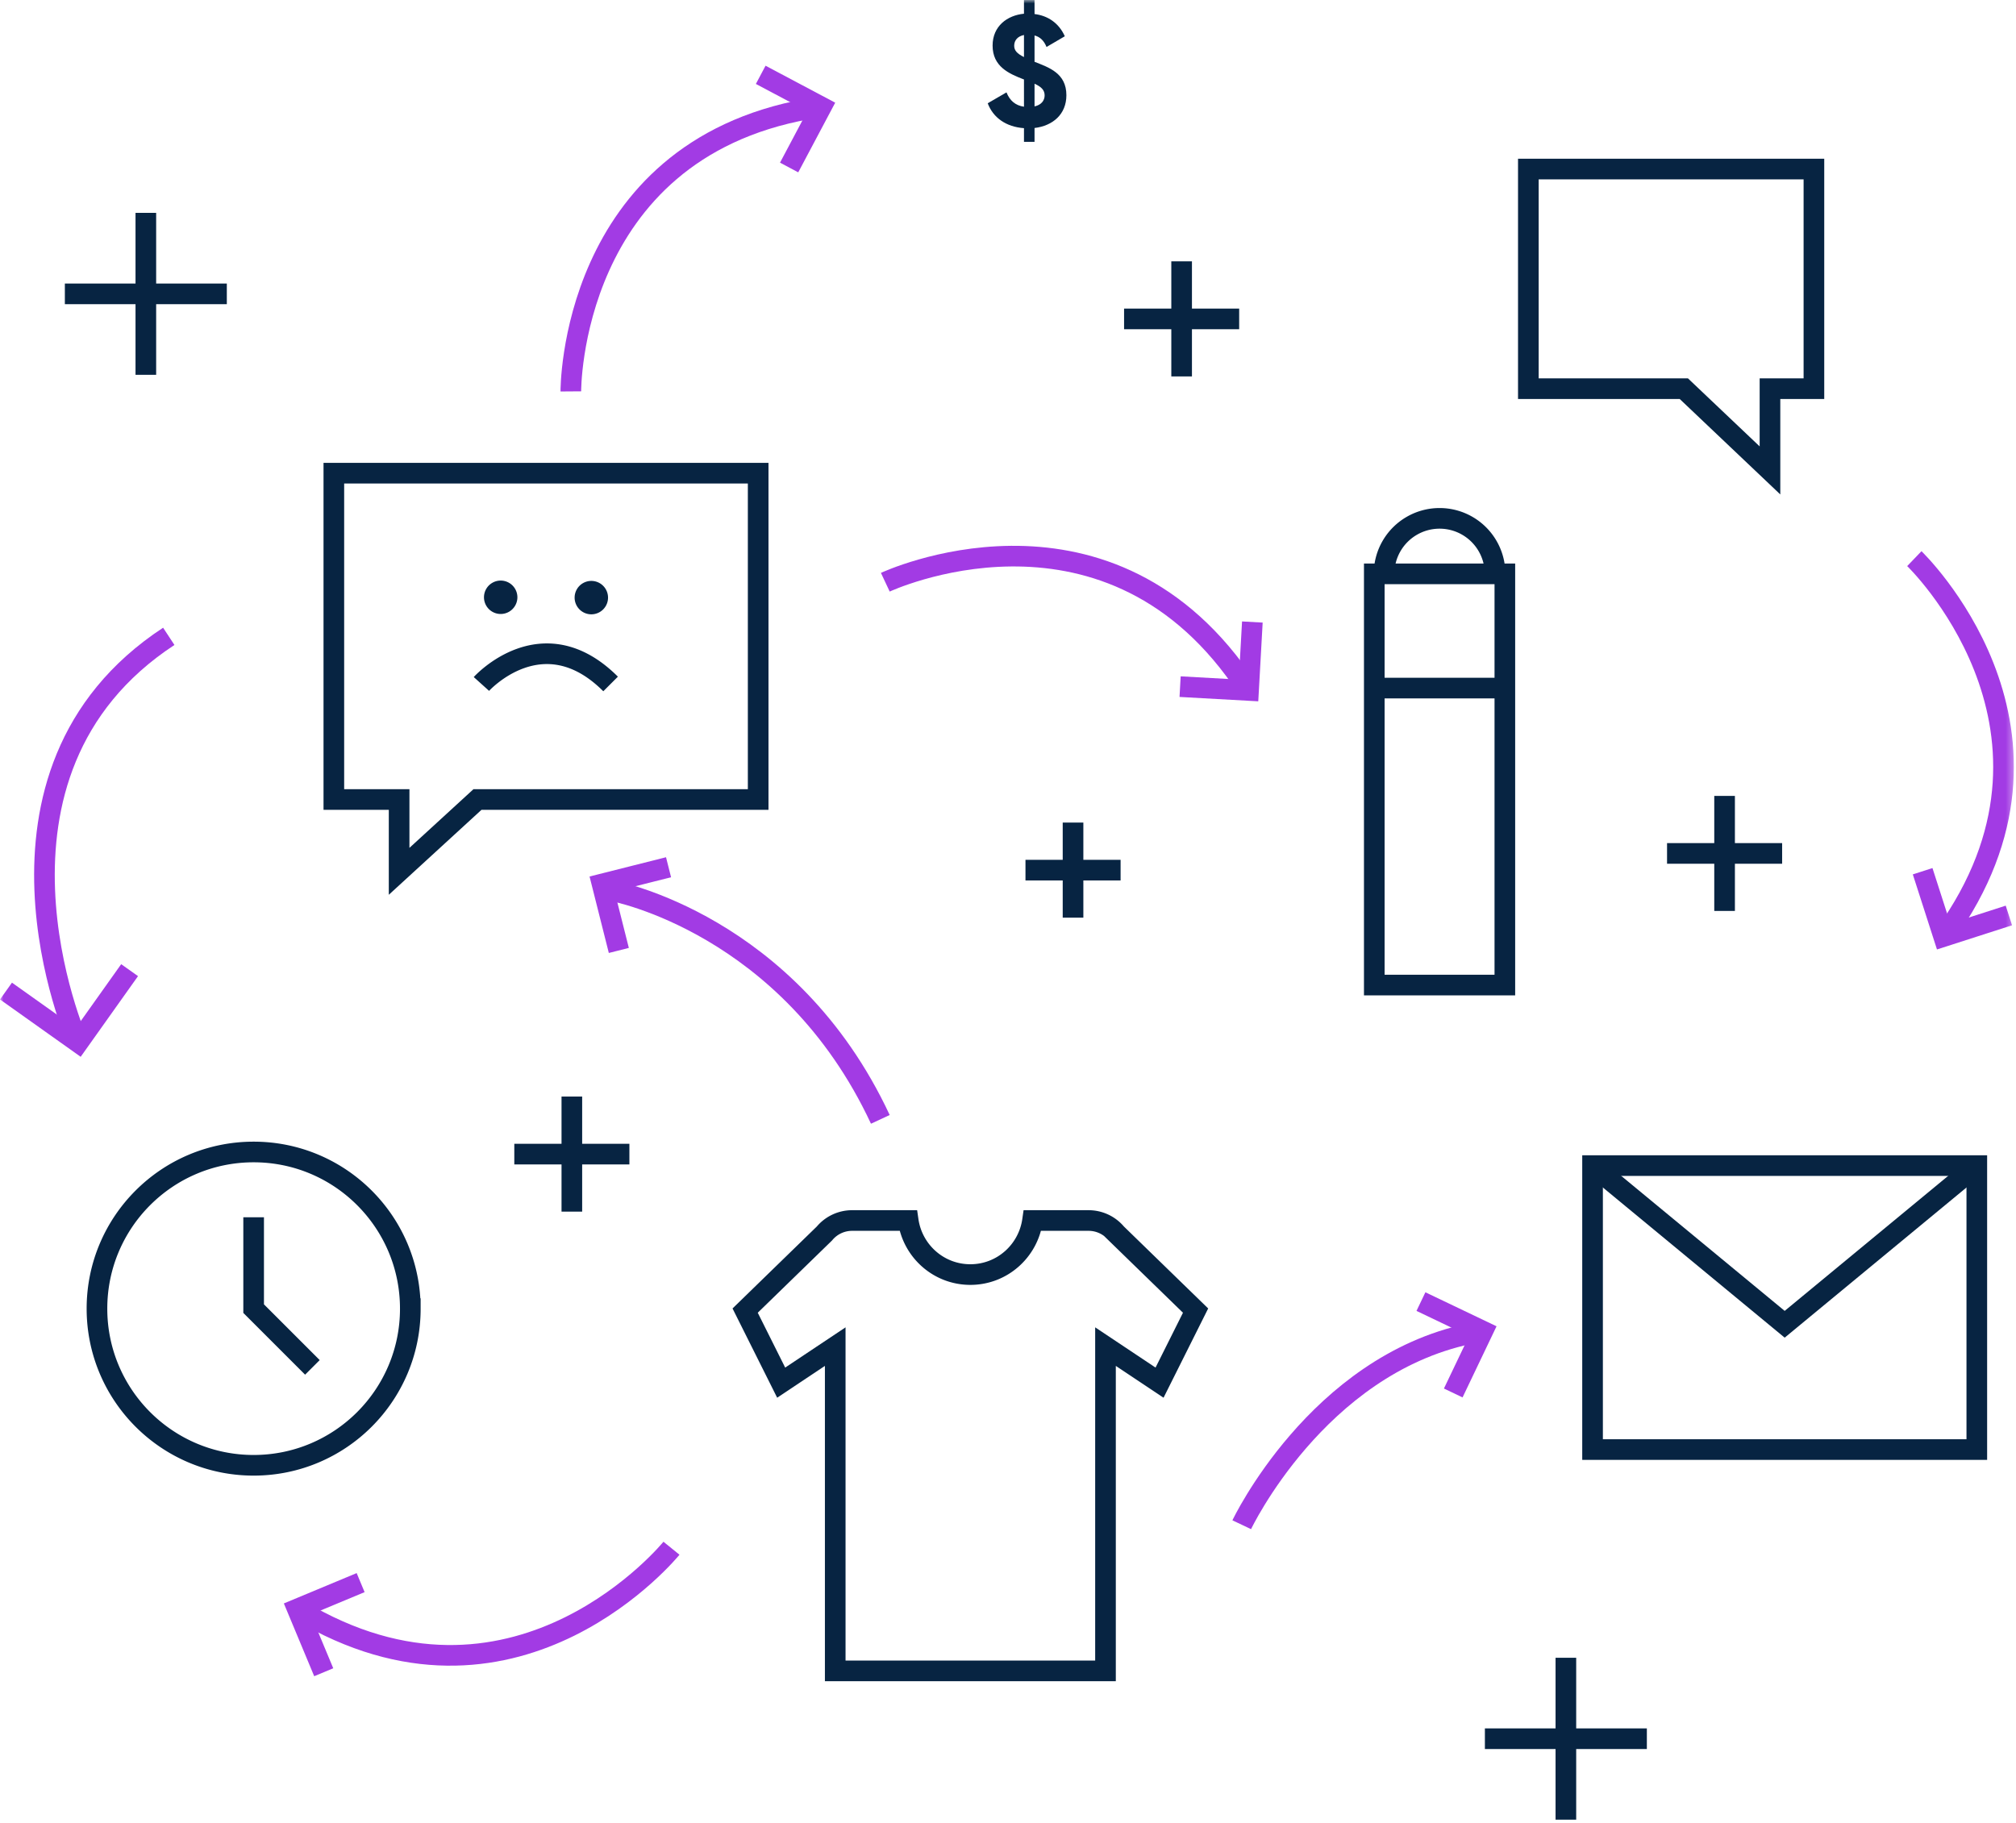 <svg xmlns="http://www.w3.org/2000/svg" xmlns:xlink="http://www.w3.org/1999/xlink" width="293" height="265" viewBox="0 0 293 265">
    <defs>
        <path id="a" d="M0 264.508h292.686V0H0z"/>
    </defs>
    <g fill="none" fill-rule="evenodd">
        <path stroke="#072442" stroke-width="3" d="M158.216 177.413h-8.153c-.64 4.437-4.42 7.856-9.034 7.856-4.613 0-8.393-3.42-9.033-7.856h-8.154a5.23 5.23 0 0 0-4.022 1.885l-11.523 11.208 5.237 10.474 7.856-5.237v47.136h39.28v-47.136l7.855 5.237 5.237-10.474-11.523-11.208a5.234 5.234 0 0 0-4.023-1.885zM69.968 99.42s8.894-9.882 18.775 0"/>
        <path fill="#072442" d="M75.196 86.82a2.428 2.428 0 1 1-4.856 0 2.428 2.428 0 0 1 4.856 0M88.37 86.82a2.428 2.428 0 1 1-4.855 0 2.428 2.428 0 0 1 4.855 0"/>
        <path stroke="#072442" stroke-width="3" d="M83.111 159.393v16.727M74.748 167.757h16.727M171.735 37.991v16.727M163.371 46.354h16.727M250.647 115.689v16.727M242.284 124.052h16.726M21.196 30.943v23.539M9.427 42.712h23.539M227.58 240.97v23.537M215.81 252.74h23.54M155.952 119.567v13.826M149.04 126.48h13.825M110.19 116.217H69.393l-11.386 10.437v-10.437H48.52V68.78h61.67zM222.125 56.5h22.601l12.518 11.88V56.5h6.386V24.575h-41.505z"/>
        <mask id="b" fill="#fff">
            <use xlink:href="#a"/>
        </mask>
        <path stroke="#072442" stroke-width="3" d="M199.735 143.186h18.976V83.414h-18.976zM199.736 100.017h18.976M201.159 83.413a8.065 8.065 0 0 1 16.13 0M59.634 190.221c0 12.577-10.195 22.772-22.771 22.772-12.575 0-22.77-10.195-22.77-22.772 0-12.576 10.195-22.77 22.77-22.77 12.576 0 22.77 10.195 22.77 22.77z" mask="url(#b)"/>
        <path stroke="#072442" stroke-width="3" d="M36.863 176.938v13.283l8.54 8.54" mask="url(#b)"/>
        <path stroke="#A23BE4" stroke-width="3" d="M128.669 84.633s31.505-14.8 51.692 14.06M89.046 129.5s25.617 4.744 38.899 33.207" mask="url(#b)"/>
        <path stroke="#A23BE4" stroke-width="3" d="M182.014 90.415l-.555 9.947-9.946-.554M97.59 225.049s-21.916 27.043-52.657 9.855" mask="url(#b)"/>
        <path stroke="#A23BE4" stroke-width="3" d="M47.05 243.075l-3.833-9.195 9.196-3.833M278.223 81.204s25.119 24.097 5.423 53.294" mask="url(#b)"/>
        <path stroke="#A23BE4" stroke-width="3" d="M291.966 133.072l-9.483 3.052-3.052-9.484M82.964 56.895s-.243-34.808 34.42-41.05" mask="url(#b)"/>
        <path stroke="#A23BE4" stroke-width="3" d="M110.56 10.877l8.8 4.67-4.67 8.8M180.47 221.633s10.926-23.066 33.073-27.758" mask="url(#b)"/>
        <path stroke="#A23BE4" stroke-width="3" d="M206.516 189.198l8.988 4.295-4.294 8.988M89.939 138.156l-2.434-9.66 9.66-2.434M11.246 151.322s-17.078-38.9 13.283-58.824" mask="url(#b)"/>
        <path stroke="#A23BE4" stroke-width="3" d="M18.836 141.02l-7.464 10.503L.87 144.06" mask="url(#b)"/>
        <path stroke="#072442" stroke-width="3" d="M231.458 210.707h55.846V169.43h-55.846z" mask="url(#b)"/>
        <path stroke="#072442" stroke-width="3" d="M231.458 169.43l27.923 23.065 27.923-23.066" mask="url(#b)"/>
        <path fill="#072442" d="M151.824 13.863c0-.802-.527-1.26-1.467-1.696v3.3c1.03-.229 1.467-.894 1.467-1.604m-3.002-5.568V5.087c-.916.183-1.422.778-1.422 1.558 0 .664.368 1.122 1.422 1.65m1.535 10.311v2.017h-1.535V18.63c-2.566-.184-4.47-1.49-5.271-3.62l2.727-1.582c.482 1.191 1.283 1.901 2.544 2.084V11.55c-.023 0-.046-.023-.068-.023-2.132-.826-4.492-1.856-4.492-4.904 0-2.842 2.154-4.4 4.56-4.629V0h1.535v2.04c1.902.23 3.529 1.283 4.4 3.231l-2.658 1.558c-.368-.917-.94-1.466-1.742-1.673v3.827c2.086.825 4.629 1.65 4.629 4.858 0 2.773-1.971 4.446-4.63 4.766" mask="url(#b)"/>
    </g>
</svg>
